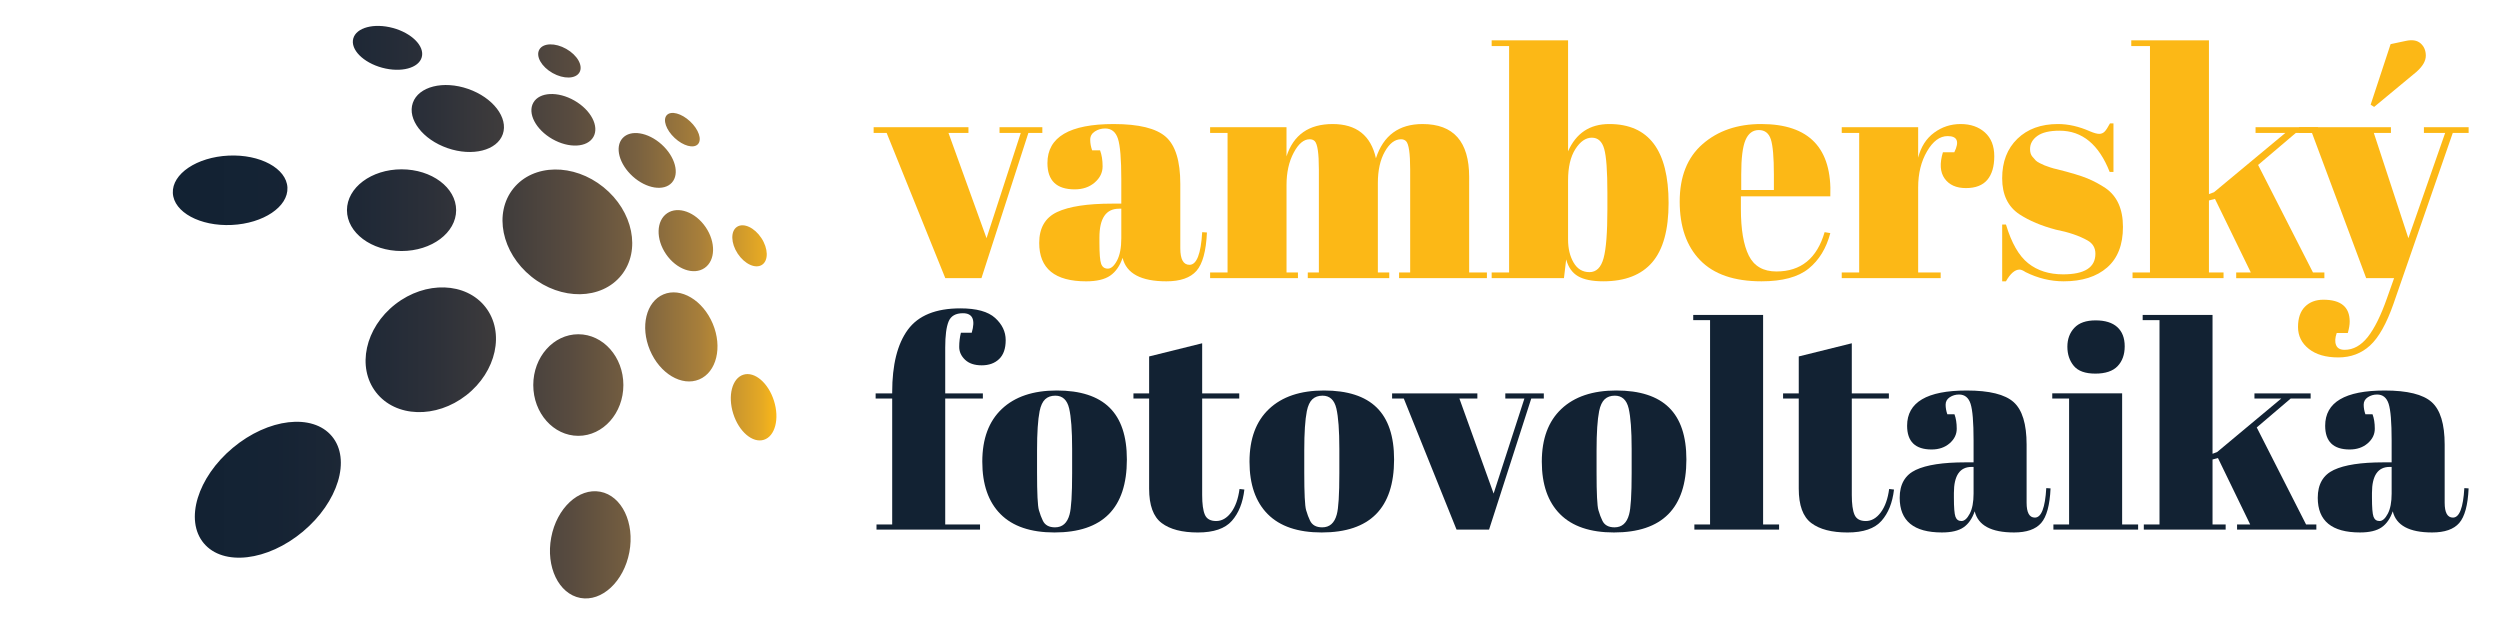 <?xml version="1.0" encoding="utf-8"?>
<!-- Generator: Adobe Illustrator 15.0.0, SVG Export Plug-In  -->
<!DOCTYPE svg PUBLIC "-//W3C//DTD SVG 1.1//EN" "http://www.w3.org/Graphics/SVG/1.1/DTD/svg11.dtd">
<svg version="1.1"
	 xmlns="http://www.w3.org/2000/svg" xmlns:xlink="http://www.w3.org/1999/xlink" xmlns:a="http://ns.adobe.com/AdobeSVGViewerExtensions/3.0/"
	 x="0px" y="0px" width="217px" height="54px" viewBox="-15 -2.248 217 54" enable-background="new -15 -2.248 217 54"
	 xml:space="preserve">
<defs>
</defs>
<linearGradient id="SVGID_1_" gradientUnits="userSpaceOnUse" x1="0" y1="24.848" x2="52.395" y2="24.848">
	<stop  offset="0" style="stop-color:#122233"/>
	<stop  offset="0.169" style="stop-color:#152334"/>
	<stop  offset="0.305" style="stop-color:#1E2836"/>
	<stop  offset="0.429" style="stop-color:#2C3039"/>
	<stop  offset="0.547" style="stop-color:#3F3C3C"/>
	<stop  offset="0.66" style="stop-color:#584B3F"/>
	<stop  offset="0.769" style="stop-color:#796140"/>
	<stop  offset="0.875" style="stop-color:#A87F3A"/>
	<stop  offset="0.976" style="stop-color:#E5A924"/>
	<stop  offset="1" style="stop-color:#FCB816"/>
</linearGradient>
<path fill="url(#SVGID_1_)" d="M11.286,43.899c-3.071,2.564-6.921,3.014-8.599,1.006c-1.677-2.01-0.548-5.719,2.523-8.283
	c3.071-2.563,6.921-3.014,8.599-1.004S14.357,41.334,11.286,43.899z M4.832,11.259c-2.747,0.131-4.909,1.585-4.83,3.248
	c0.079,1.663,2.37,2.904,5.117,2.772c2.747-0.131,4.909-1.585,4.83-3.248C9.869,12.369,7.578,11.128,4.832,11.259z M27.142,24.412
	c-1.699-2.182-5.205-2.296-7.828-0.253c-2.623,2.042-3.371,5.468-1.672,7.651c1.699,2.185,5.204,2.296,7.827,0.252
	C28.092,30.02,28.841,26.595,27.142,24.412z M15.116,15.995c0,1.958,2.121,3.546,4.738,3.546c2.618,0,4.739-1.587,4.739-3.546
	c0-1.958-2.121-3.546-4.739-3.546C17.237,12.449,15.116,14.037,15.116,15.995z M35.199,26.765c-2.16,0-3.911,1.974-3.911,4.408
	s1.751,4.409,3.911,4.409c2.159,0,3.91-1.975,3.91-4.409S37.358,26.765,35.199,26.765z M29.567,14.104
	c-1.729,2.144-1.033,5.571,1.552,7.655s6.081,2.035,7.81-0.109c1.728-2.144,1.033-5.571-1.552-7.655
	C34.792,11.912,31.296,11.961,29.567,14.104z M19.104,0.18c-1.643-0.445-3.184-0.035-3.441,0.917
	c-0.26,0.953,0.862,2.086,2.506,2.532c1.643,0.446,3.184,0.036,3.441-0.917C21.87,1.76,20.747,0.626,19.104,0.18z M25.63,5.468
	c-2.156-0.749-4.305-0.206-4.797,1.214c-0.494,1.42,0.855,3.178,3.012,3.927c2.157,0.749,4.306,0.205,4.799-1.214
	C29.136,7.974,27.788,6.216,25.63,5.468z M34.856,6.479c-1.438-0.822-3.033-0.741-3.561,0.182s0.212,2.337,1.65,3.16
	c1.439,0.822,3.033,0.741,3.561-0.182C37.034,8.716,36.296,7.301,34.856,6.479z M34.149,1.995c-0.963-0.545-2.01-0.517-2.336,0.062
	c-0.328,0.579,0.188,1.49,1.15,2.034c0.965,0.545,2.012,0.517,2.338-0.061C35.629,3.45,35.113,2.54,34.149,1.995z M42.429,10.288
	c-1.182-1.065-2.701-1.308-3.392-0.541c-0.692,0.767-0.294,2.253,0.888,3.319c1.182,1.065,2.699,1.308,3.392,0.54
	C44.008,12.84,43.61,11.354,42.429,10.288z M44.9,8.288c-0.745-0.698-1.65-0.941-2.021-0.544c-0.37,0.396-0.067,1.283,0.679,1.98
	c0.745,0.697,1.65,0.941,2.021,0.544S45.646,8.984,44.9,8.288z M42.905,16.264c-0.948,0.649-0.99,2.239-0.092,3.551
	s2.396,1.849,3.344,1.2s0.988-2.239,0.092-3.551C45.351,16.151,43.854,15.615,42.905,16.264z M48.972,17.442
	c-0.566,0.374-0.539,1.415,0.061,2.325c0.601,0.91,1.547,1.343,2.114,0.969s0.54-1.415-0.062-2.325
	C50.485,17.501,49.538,17.068,48.972,17.442z M42.589,23.304c-1.508,0.633-2.033,2.799-1.176,4.839
	c0.856,2.039,2.772,3.178,4.279,2.544c1.506-0.633,2.032-2.799,1.176-4.838C46.011,23.81,44.095,22.671,42.589,23.304z
	 M49.524,30.277c-0.977,0.308-1.37,1.823-0.879,3.382c0.491,1.561,1.682,2.574,2.658,2.268c0.977-0.309,1.371-1.822,0.879-3.381
	C51.691,30.985,50.502,29.969,49.524,30.277z M32.845,44.405c-0.479,2.545,0.65,4.895,2.523,5.248
	c1.873,0.352,3.78-1.426,4.26-3.971c0.479-2.547-0.652-4.895-2.525-5.248C35.229,40.083,33.323,41.86,32.845,44.405z"/>
<path fill="#FCB816" d="M60.832,9.29V8.794h8.229V9.29h-1.733l3.303,9.138l2.973-9.138h-1.845V8.794h3.716V9.29h-1.211L70.19,21.896
	h-3.138L61.961,9.29H60.832z"/>
<path fill="#FCB816" d="M81.53,15.427h0.799v-2.119c0-1.743-0.097-2.913-0.289-3.509c-0.193-0.596-0.564-0.895-1.115-0.895
	c-0.33,0-0.629,0.087-0.895,0.261c-0.266,0.175-0.399,0.413-0.399,0.716s0.056,0.61,0.166,0.922h0.688
	c0.146,0.385,0.221,0.849,0.221,1.39c0,0.542-0.23,1.009-0.688,1.404c-0.459,0.395-1.037,0.592-1.734,0.592
	c-1.578,0-2.367-0.761-2.367-2.285c0-2.257,1.918-3.385,5.753-3.385c2.184,0,3.692,0.372,4.527,1.114
	c0.835,0.743,1.253,2.106,1.253,4.087v5.587c0,0.955,0.266,1.431,0.798,1.431c0.624,0,0.991-0.945,1.102-2.835l0.412,0.028
	c-0.073,1.615-0.376,2.725-0.908,3.331c-0.532,0.605-1.403,0.908-2.614,0.908c-2.202,0-3.469-0.679-3.799-2.037
	c-0.238,0.698-0.597,1.211-1.073,1.542c-0.478,0.33-1.175,0.496-2.092,0.496c-2.716,0-4.073-1.11-4.073-3.331
	c0-1.303,0.518-2.197,1.555-2.684C77.791,15.671,79.384,15.427,81.53,15.427z M80.581,20.657c0.101,0.275,0.293,0.413,0.578,0.413
	c0.284,0,0.55-0.234,0.798-0.702c0.248-0.468,0.372-1.115,0.372-1.941v-2.56h-0.193c-1.138,0-1.706,0.835-1.706,2.505v0.44
	C80.43,19.767,80.479,20.382,80.581,20.657z"/>
<path fill="#FCB816" d="M90.035,8.794h6.633v2.532c0.605-1.872,1.94-2.807,4.005-2.807s3.316,0.991,3.757,2.972
	c0.643-1.981,1.991-2.972,4.047-2.972c2.697,0,4.046,1.532,4.046,4.596V21.4h1.541v0.496h-7.624V21.4h0.963v-8.945
	c0-1.394-0.119-2.211-0.357-2.45c-0.11-0.11-0.257-0.165-0.44-0.165c-0.532,0-1,0.358-1.403,1.074
	c-0.404,0.715-0.605,1.624-0.605,2.725V21.4h0.99v0.496h-7.073V21.4h0.963v-8.945c0-1.394-0.119-2.211-0.357-2.45
	c-0.11-0.11-0.258-0.165-0.44-0.165c-0.514,0-0.978,0.39-1.39,1.17c-0.413,0.78-0.62,1.711-0.62,2.793V21.4h0.991v0.496h-7.624V21.4
	h1.514V9.29h-1.514V8.794z"/>
<path fill="#FCB816" d="M121.108,1.252v9.633c0.697-1.578,1.89-2.367,3.578-2.367c3.432,0,5.147,2.284,5.147,6.853
	c0,2.331-0.473,4.046-1.418,5.147c-0.945,1.101-2.362,1.651-4.252,1.651c-0.954,0-1.684-0.147-2.188-0.44
	c-0.505-0.293-0.849-0.78-1.032-1.459l-0.192,1.624h-6.275V21.4h1.514V1.748h-1.514V1.252H121.108z M124.246,10.68
	c-0.184-0.651-0.541-0.978-1.073-0.978s-1.009,0.331-1.431,0.991c-0.423,0.661-0.634,1.569-0.634,2.725v5.12
	c0,0.789,0.161,1.459,0.482,2.009c0.32,0.55,0.779,0.826,1.376,0.826c0.596,0,1.005-0.403,1.225-1.211
	c0.221-0.807,0.33-2.22,0.33-4.239v-1.431C124.521,12.602,124.43,11.331,124.246,10.68z"/>
<path fill="#FCB816" d="M132.573,20.34c-1.184-1.22-1.775-2.917-1.775-5.092s0.665-3.84,1.995-4.996
	c1.33-1.156,3.023-1.734,5.078-1.734c4.165,0,6.166,2.092,6,6.275h-7.762v1.073c0,1.799,0.229,3.156,0.688,4.074
	c0.458,0.917,1.257,1.376,2.395,1.376c2.129,0,3.523-1.137,4.184-3.413l0.495,0.083c-0.349,1.321-0.977,2.349-1.885,3.083
	s-2.271,1.101-4.088,1.101C135.532,22.171,133.757,21.561,132.573,20.34z M136.138,14.244h2.835v-1.349
	c0-1.486-0.088-2.5-0.262-3.042c-0.175-0.541-0.523-0.812-1.046-0.812c-0.523,0-0.908,0.289-1.156,0.867s-0.371,1.574-0.371,2.986
	V14.244z"/>
<path fill="#FCB816" d="M154.056,9.565c-0.68,0-1.276,0.44-1.789,1.321c-0.515,0.881-0.771,1.927-0.771,3.138V21.4h1.954v0.496
	h-8.587V21.4h1.514V9.29h-1.514V8.794h6.633v2.643c0.238-0.936,0.697-1.656,1.377-2.161c0.679-0.504,1.449-0.757,2.312-0.757
	s1.564,0.243,2.105,0.729c0.541,0.486,0.813,1.175,0.813,2.064c0,0.89-0.202,1.574-0.605,2.051
	c-0.404,0.477-1.023,0.715-1.858,0.715s-1.449-0.275-1.844-0.826c-0.396-0.55-0.445-1.312-0.151-2.285h0.99
	C155.092,10.033,154.899,9.565,154.056,9.565z"/>
<path fill="#FCB816" d="M158.789,22.171v-4.927h0.33c0.478,1.596,1.119,2.716,1.927,3.358c0.808,0.643,1.816,0.963,3.028,0.963
	c1.871,0,2.807-0.596,2.807-1.789c0-0.514-0.229-0.899-0.688-1.156c-0.716-0.403-1.634-0.716-2.753-0.936
	c-1.248-0.33-2.294-0.771-3.138-1.321c-1.009-0.661-1.514-1.707-1.514-3.138c0-1.432,0.44-2.574,1.321-3.427
	c0.881-0.854,2.055-1.28,3.523-1.28c0.898,0,1.825,0.211,2.779,0.633c0.349,0.147,0.615,0.22,0.799,0.22
	c0.183,0,0.339-0.064,0.468-0.193c0.128-0.128,0.284-0.367,0.468-0.715h0.303v4.211h-0.33c-0.937-2.385-2.386-3.578-4.349-3.578
	c-0.863,0-1.505,0.151-1.927,0.454c-0.423,0.303-0.634,0.684-0.634,1.143c0,0.275,0.064,0.491,0.193,0.646
	c0.128,0.156,0.229,0.271,0.303,0.344c0.073,0.074,0.192,0.151,0.357,0.234s0.303,0.147,0.413,0.193s0.279,0.105,0.509,0.179
	c0.229,0.074,0.399,0.12,0.51,0.138c1.247,0.312,2.146,0.583,2.697,0.812c0.55,0.229,1.073,0.509,1.568,0.839
	c1.009,0.698,1.514,1.821,1.514,3.372c0,1.551-0.458,2.725-1.376,3.523c-0.918,0.798-2.174,1.197-3.771,1.197
	c-1.138,0-2.239-0.267-3.303-0.798c-0.221-0.146-0.396-0.22-0.523-0.22c-0.403,0-0.798,0.34-1.184,1.019H158.789z"/>
<path fill="#FCB816" d="M179.102,21.896V21.4h1.267l-3.11-6.385l-0.523,0.138V21.4h1.267v0.496h-7.899V21.4h1.514V1.748h-1.624
	V1.252h6.743v13.349l0.44-0.165l6.193-5.147h-2.588V8.794h5.423V9.29h-1.927l-3.275,2.78l4.762,9.331h0.991v0.496H179.102z"/>
<path fill="#FCB816" d="M184.552,9.29V8.794h7.981V9.29h-1.485l3,9.138l3.192-9.138h-1.844V8.794h3.881V9.29H197.9l-5.146,14.835
	c-0.605,1.725-1.284,2.931-2.037,3.619c-0.752,0.688-1.67,1.032-2.752,1.032c-1.083,0-1.937-0.248-2.56-0.743
	c-0.624-0.495-0.937-1.128-0.937-1.899s0.202-1.358,0.605-1.762c0.404-0.404,0.937-0.605,1.597-0.605
	c1.523,0,2.284,0.633,2.284,1.899c0,0.275-0.055,0.605-0.165,0.991h-0.963c-0.147,0.422-0.165,0.771-0.055,1.046
	c0.109,0.275,0.357,0.413,0.743,0.413c0.752,0,1.421-0.372,2.009-1.114c0.587-0.743,1.146-1.876,1.679-3.399l0.605-1.707h-2.422
	L185.68,9.29H184.552z M190.772,6.84l1.733-5.257l1.294-0.275c0.568-0.128,1.005-0.06,1.308,0.207s0.454,0.624,0.454,1.073
	c0,0.45-0.267,0.913-0.799,1.39l-3.688,3.055L190.772,6.84z"/>
<path fill="#122233" d="M68.58,24.94c-0.628,0-1.04,0.236-1.238,0.708c-0.197,0.472-0.297,1.229-0.297,2.273v3.975h3.268v0.447
	h-3.268v10.931h3.021v0.447h-8.986v-0.447h1.362V32.344h-1.437v-0.447h1.437v-0.099c0-2.385,0.453-4.194,1.361-5.429
	c0.907-1.233,2.426-1.851,4.555-1.851c1.402,0,2.409,0.277,3.02,0.832c0.61,0.555,0.916,1.197,0.916,1.925
	c0,0.729-0.19,1.276-0.569,1.64c-0.38,0.365-0.883,0.547-1.51,0.547c-0.628,0-1.11-0.162-1.448-0.484
	c-0.339-0.323-0.508-0.696-0.508-1.118s0.05-0.832,0.148-1.229h0.94C69.677,25.503,69.422,24.94,68.58,24.94z"/>
<path fill="#122233" d="M71.847,42.38c-1.056-1.06-1.584-2.579-1.584-4.559c0-1.979,0.565-3.503,1.696-4.571
	c1.13-1.068,2.718-1.603,4.765-1.603c2.046,0,3.572,0.493,4.579,1.479s1.51,2.488,1.51,4.509c0,4.224-2.096,6.335-6.287,6.335
	C74.463,43.97,72.903,43.441,71.847,42.38z M78.061,38.828v-2.111c0-1.606-0.087-2.778-0.26-3.516
	c-0.174-0.737-0.574-1.105-1.201-1.105c-0.363,0-0.656,0.104-0.879,0.311c-0.223,0.208-0.384,0.551-0.482,1.031
	c-0.148,0.745-0.223,1.88-0.223,3.403v1.938c0,1.806,0.054,2.891,0.161,3.255c0.106,0.364,0.218,0.663,0.334,0.895
	c0.182,0.397,0.536,0.596,1.064,0.596c0.644,0,1.064-0.372,1.263-1.117C77.986,41.875,78.061,40.683,78.061,38.828z"/>
<path fill="#122233" d="M84.744,40.169v-7.826h-1.361v-0.447h1.361v-3.205l4.604-1.143v4.348h3.219v0.447h-3.219v8.373
	c0,0.778,0.078,1.35,0.235,1.714s0.483,0.547,0.978,0.547c0.495,0,0.929-0.249,1.3-0.745c0.371-0.497,0.615-1.176,0.73-2.037
	l0.421,0.049c-0.133,1.144-0.495,2.05-1.089,2.721c-0.595,0.671-1.576,1.006-2.946,1.006s-2.417-0.272-3.144-0.819
	S84.744,41.611,84.744,40.169z"/>
<path fill="#122233" d="M95.041,42.38c-1.056-1.06-1.584-2.579-1.584-4.559c0-1.979,0.565-3.503,1.696-4.571
	c1.13-1.068,2.718-1.603,4.765-1.603c2.046,0,3.572,0.493,4.579,1.479s1.51,2.488,1.51,4.509c0,4.224-2.096,6.335-6.287,6.335
	C97.657,43.97,96.098,43.441,95.041,42.38z M101.255,38.828v-2.111c0-1.606-0.087-2.778-0.26-3.516
	c-0.174-0.737-0.574-1.105-1.201-1.105c-0.363,0-0.656,0.104-0.879,0.311c-0.223,0.208-0.384,0.551-0.482,1.031
	c-0.148,0.745-0.223,1.88-0.223,3.403v1.938c0,1.806,0.054,2.891,0.161,3.255c0.106,0.364,0.218,0.663,0.334,0.895
	c0.182,0.397,0.536,0.596,1.064,0.596c0.644,0,1.064-0.372,1.263-1.117C101.181,41.875,101.255,40.683,101.255,38.828z"/>
<path fill="#122233" d="M105.834,32.344v-0.447h7.401v0.447h-1.56l2.971,8.249l2.673-8.249h-1.658v-0.447h3.342v0.447h-1.09
	l-3.663,11.378h-2.822l-4.579-11.378H105.834z"/>
<path fill="#122233" d="M120.413,42.38c-1.056-1.06-1.584-2.579-1.584-4.559c0-1.979,0.565-3.503,1.696-4.571
	c1.13-1.068,2.718-1.603,4.765-1.603c2.046,0,3.572,0.493,4.579,1.479s1.51,2.488,1.51,4.509c0,4.224-2.096,6.335-6.287,6.335
	C123.029,43.97,121.47,43.441,120.413,42.38z M126.627,38.828v-2.111c0-1.606-0.087-2.778-0.26-3.516
	c-0.174-0.737-0.574-1.105-1.201-1.105c-0.363,0-0.656,0.104-0.879,0.311c-0.223,0.208-0.384,0.551-0.482,1.031
	c-0.148,0.745-0.223,1.88-0.223,3.403v1.938c0,1.806,0.054,2.891,0.161,3.255c0.106,0.364,0.218,0.663,0.334,0.895
	c0.182,0.397,0.536,0.596,1.064,0.596c0.644,0,1.064-0.372,1.263-1.117C126.553,41.875,126.627,40.683,126.627,38.828z"/>
<path fill="#122233" d="M131.973,25.089h6.064v18.186h1.387v0.447h-7.353v-0.447h1.362V25.537h-1.461V25.089z"/>
<path fill="#122233" d="M141.132,40.169v-7.826h-1.361v-0.447h1.361v-3.205l4.604-1.143v4.348h3.219v0.447h-3.219v8.373
	c0,0.778,0.078,1.35,0.235,1.714s0.483,0.547,0.978,0.547c0.495,0,0.929-0.249,1.3-0.745c0.371-0.497,0.615-1.176,0.73-2.037
	l0.421,0.049c-0.133,1.144-0.495,2.05-1.089,2.721c-0.595,0.671-1.576,1.006-2.946,1.006s-2.417-0.272-3.144-0.819
	S141.132,41.611,141.132,40.169z"/>
<path fill="#122233" d="M155.588,37.884h0.718v-1.913c0-1.573-0.087-2.63-0.26-3.168c-0.174-0.538-0.508-0.807-1.003-0.807
	c-0.297,0-0.565,0.079-0.805,0.236c-0.239,0.158-0.358,0.373-0.358,0.646c0,0.273,0.05,0.55,0.148,0.833h0.619
	c0.132,0.348,0.197,0.766,0.197,1.254c0,0.489-0.206,0.911-0.618,1.268c-0.413,0.356-0.933,0.534-1.56,0.534
	c-1.42,0-2.129-0.688-2.129-2.063c0-2.037,1.725-3.056,5.174-3.056c1.963,0,3.32,0.335,4.071,1.006
	c0.751,0.67,1.127,1.901,1.127,3.689v5.044c0,0.861,0.238,1.292,0.718,1.292c0.561,0,0.891-0.854,0.989-2.56l0.372,0.025
	c-0.066,1.457-0.339,2.459-0.817,3.006s-1.262,0.819-2.352,0.819c-1.98,0-3.119-0.612-3.416-1.838
	c-0.215,0.63-0.536,1.093-0.965,1.391c-0.43,0.299-1.057,0.447-1.882,0.447c-2.442,0-3.663-1.002-3.663-3.006
	c0-1.176,0.466-1.983,1.398-2.422S153.657,37.884,155.588,37.884z M154.733,42.604c0.091,0.249,0.264,0.373,0.521,0.373
	c0.255,0,0.495-0.211,0.718-0.634c0.223-0.422,0.334-1.006,0.334-1.751v-2.311h-0.174c-1.022,0-1.534,0.754-1.534,2.261v0.397
	C154.598,41.801,154.643,42.356,154.733,42.604z"/>
<path fill="#122233" d="M163.137,31.896h6.064v11.378h1.387v0.447h-7.353v-0.447h1.362V32.344h-1.461V31.896z M166.875,30.182
	c-0.875,0-1.498-0.224-1.869-0.67c-0.371-0.447-0.558-1.002-0.558-1.665s0.202-1.209,0.607-1.64
	c0.403-0.431,1.019-0.646,1.844-0.646s1.452,0.195,1.881,0.583c0.429,0.39,0.644,0.944,0.644,1.665c0,0.721-0.206,1.296-0.618,1.727
	C168.393,29.967,167.749,30.182,166.875,30.182z"/>
<path fill="#122233" d="M179.177,43.722v-0.447h1.139l-2.797-5.764l-0.471,0.124v5.64h1.139v0.447h-7.104v-0.447h1.362V25.537
	h-1.461v-0.447h6.064v12.049l0.396-0.148l5.569-4.646h-2.327v-0.447h4.877v0.447h-1.733l-2.945,2.509l4.282,8.422h0.892v0.447
	H179.177z"/>
<path fill="#122233" d="M191.876,37.884h0.718v-1.913c0-1.573-0.087-2.63-0.26-3.168c-0.174-0.538-0.508-0.807-1.003-0.807
	c-0.297,0-0.565,0.079-0.805,0.236c-0.239,0.158-0.358,0.373-0.358,0.646c0,0.273,0.05,0.55,0.148,0.833h0.619
	c0.132,0.348,0.197,0.766,0.197,1.254c0,0.489-0.206,0.911-0.618,1.268c-0.413,0.356-0.933,0.534-1.56,0.534
	c-1.42,0-2.129-0.688-2.129-2.063c0-2.037,1.725-3.056,5.174-3.056c1.963,0,3.32,0.335,4.071,1.006
	c0.751,0.67,1.127,1.901,1.127,3.689v5.044c0,0.861,0.238,1.292,0.718,1.292c0.561,0,0.891-0.854,0.989-2.56l0.372,0.025
	c-0.066,1.457-0.339,2.459-0.817,3.006s-1.262,0.819-2.352,0.819c-1.98,0-3.119-0.612-3.416-1.838
	c-0.215,0.63-0.536,1.093-0.965,1.391c-0.43,0.299-1.057,0.447-1.882,0.447c-2.442,0-3.663-1.002-3.663-3.006
	c0-1.176,0.466-1.983,1.398-2.422S189.945,37.884,191.876,37.884z M191.021,42.604c0.091,0.249,0.264,0.373,0.521,0.373
	c0.255,0,0.495-0.211,0.718-0.634c0.223-0.422,0.334-1.006,0.334-1.751v-2.311h-0.174c-1.022,0-1.534,0.754-1.534,2.261v0.397
	C190.886,41.801,190.931,42.356,191.021,42.604z"/>
</svg>
